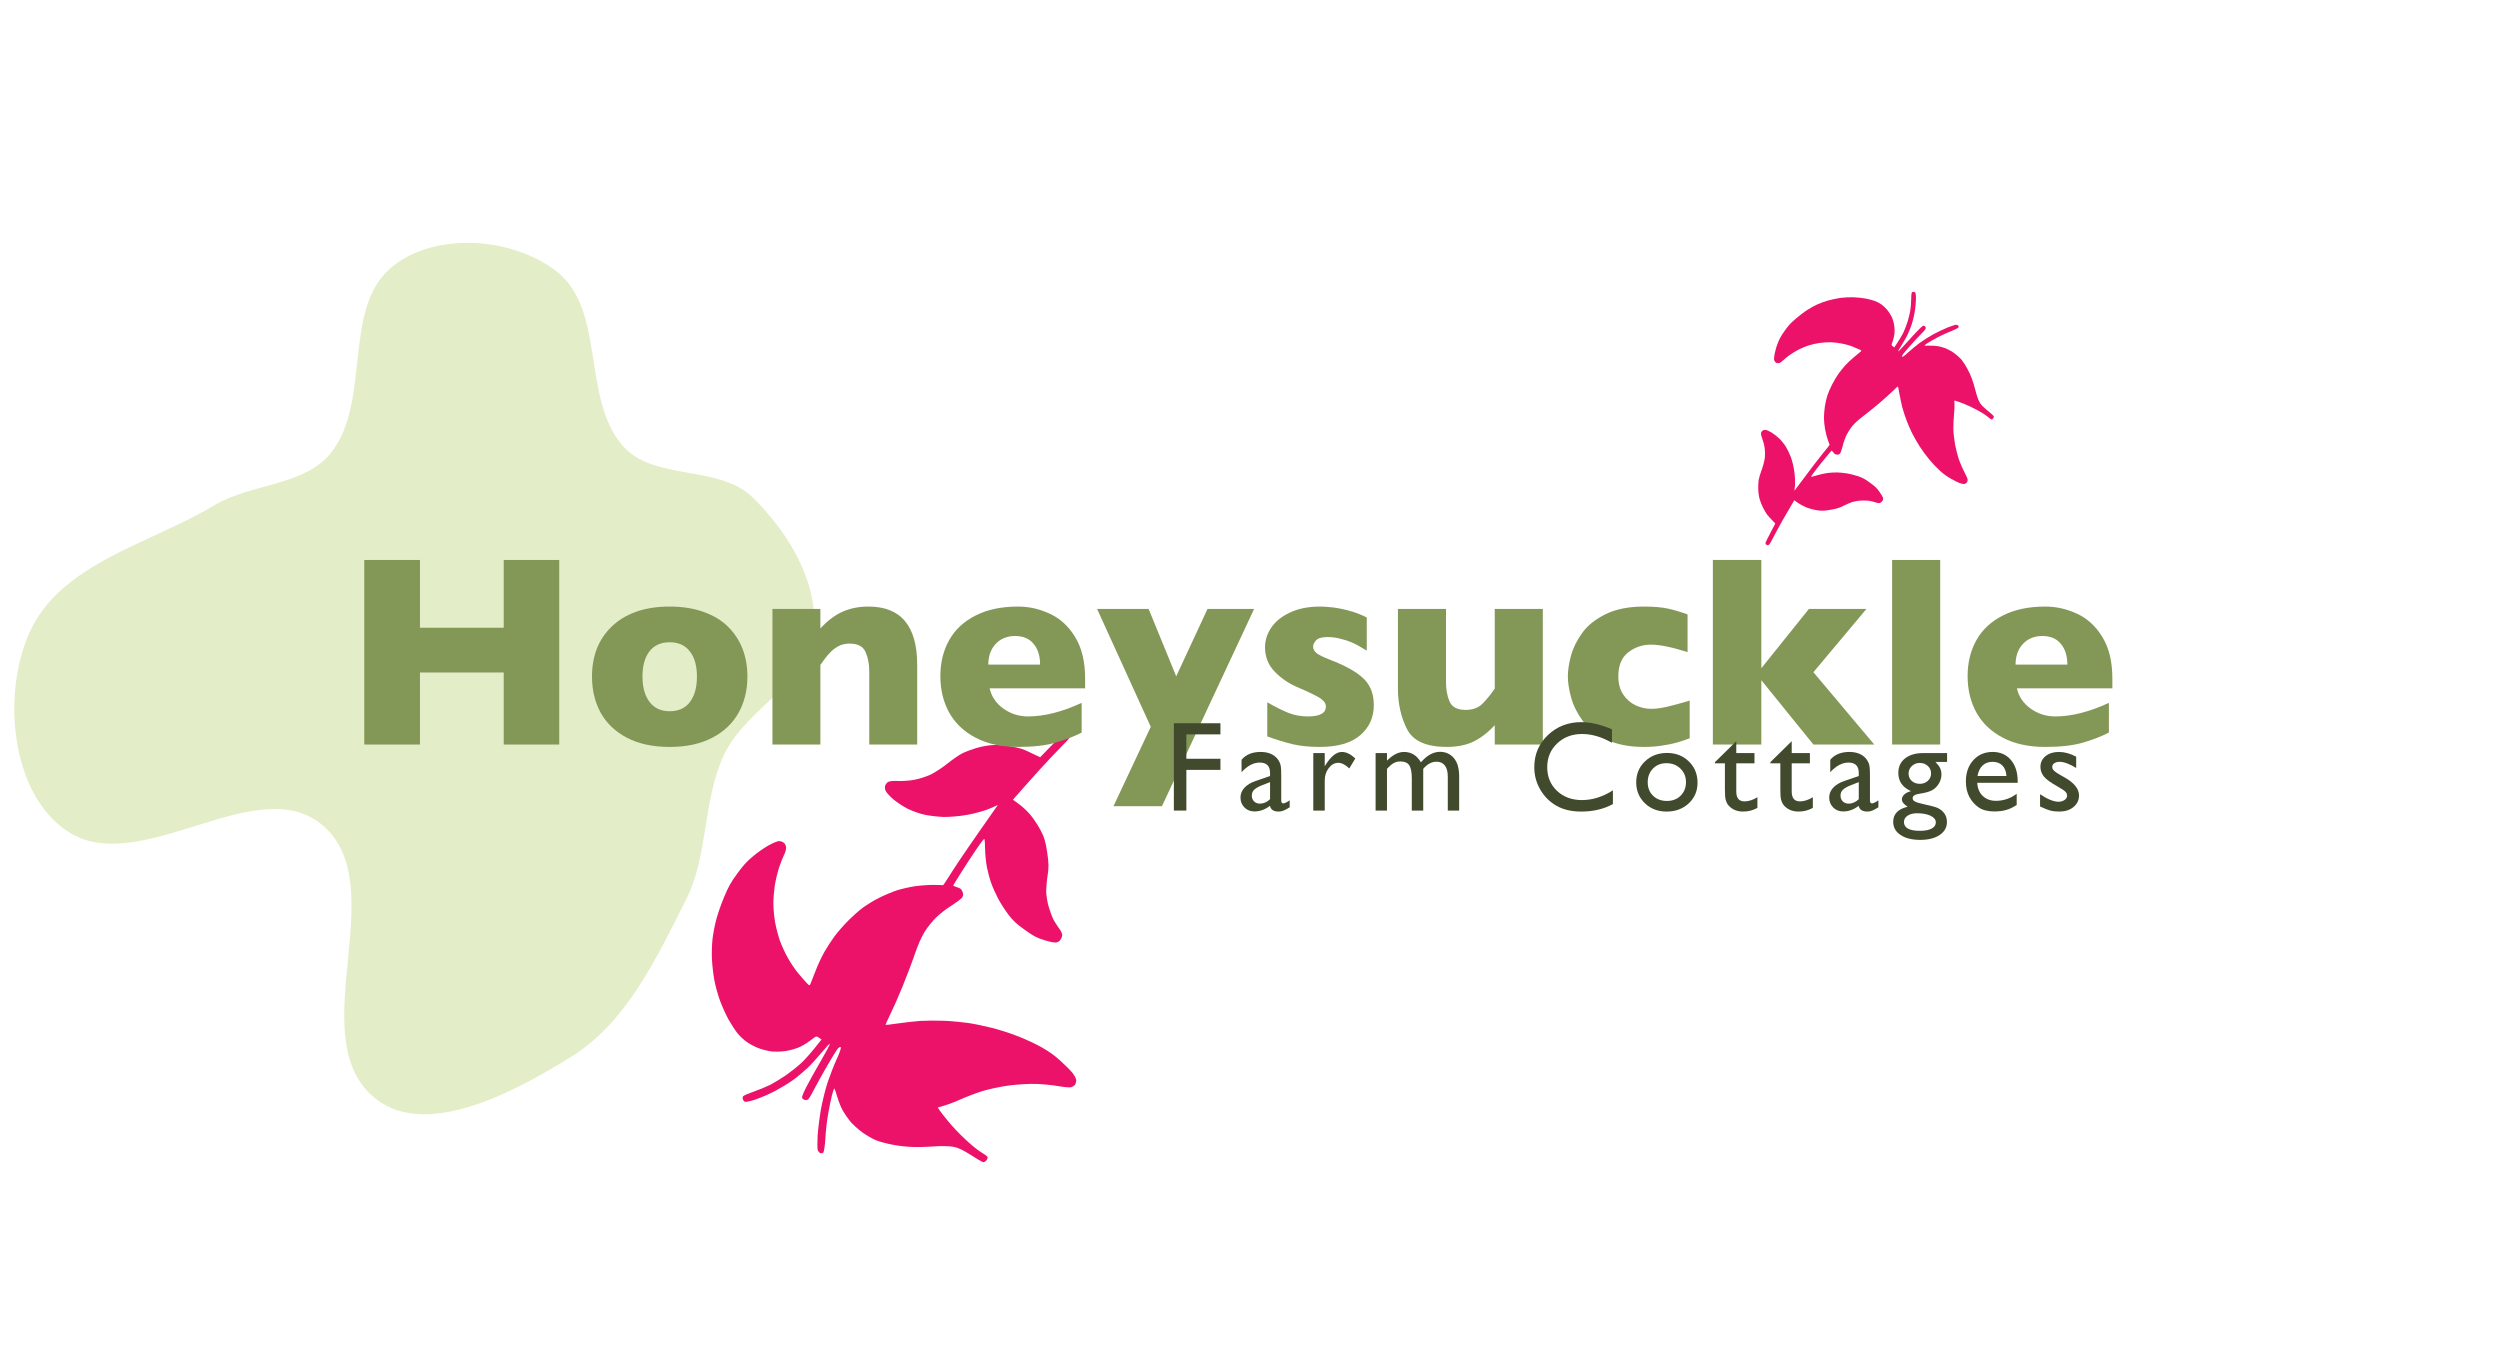 <svg width="350" height="190" viewBox="0 0 350 190" fill="none" xmlns="http://www.w3.org/2000/svg">
<path fill-rule="evenodd" clip-rule="evenodd" d="M164.191 156.879C173.64 157.918 183.202 152.091 189.809 145.363C196.098 138.959 192.817 126.687 199.614 120.808C208.568 113.064 225.314 117.665 232.586 108.369C239.064 100.088 240.142 85.62 233.556 77.422C225.839 67.817 208.489 73.411 198.565 66.024C191.871 61.041 192.574 50.843 188.299 43.733C180.931 31.48 177.359 14.758 164.191 8.861C152.409 3.584 133.6 5.393 126.553 16.08C117.546 29.739 138.397 51.944 127.63 64.308C116.258 77.367 88.528 60.701 76.683 73.346C67.765 82.867 76.987 100.002 83.844 111.054C90.351 121.543 102.434 127.147 113.543 132.758C122.136 137.099 132.493 135.879 141.187 140.019C149.902 144.17 154.569 155.822 164.191 156.879Z" fill="white"/>
<path fill-rule="evenodd" clip-rule="evenodd" d="M113.911 88.574C114.681 81.588 110.359 74.517 105.368 69.632C100.619 64.982 91.516 67.408 87.156 62.382C81.412 55.762 84.824 43.38 77.929 38.003C71.787 33.213 61.056 32.416 54.975 37.286C47.851 42.992 52 55.821 46.521 63.158C42.825 68.108 35.261 67.588 29.988 70.749C20.899 76.197 8.496 78.838 4.122 88.574C0.208 97.285 1.55 111.193 9.477 116.403C19.608 123.063 36.078 107.646 45.248 115.607C54.934 124.016 42.573 144.519 51.952 153.277C59.014 159.871 71.724 153.052 79.921 147.982C87.701 143.171 91.857 134.237 96.019 126.023C99.239 119.669 98.334 112.011 101.405 105.583C104.484 99.139 113.126 95.688 113.911 88.574Z" fill="#E3EEC8"/>
<path d="M108.516 152.736C107.75 153.138 106.508 153.684 105.785 153.922C105.022 154.19 104.361 154.317 104.234 154.225C104.11 154.156 103.985 153.929 103.968 153.741C103.935 153.444 104.08 153.354 105.411 152.872C106.228 152.585 107.326 152.13 107.852 151.867C108.366 151.594 109.32 151.016 109.978 150.575C110.623 150.125 111.605 149.352 112.161 148.838C112.717 148.323 113.581 147.367 115.013 145.536L114.645 145.27C114.314 145.032 114.225 145.046 113.622 145.545C113.247 145.84 112.567 146.285 112.113 146.503C111.663 146.743 110.732 147.026 110.046 147.135C109.36 147.245 108.389 147.265 107.902 147.186C107.392 147.11 106.578 146.893 106.108 146.71C105.626 146.518 104.912 146.138 104.53 145.863C104.149 145.588 103.569 145.052 103.263 144.675C102.957 144.298 102.397 143.446 102.026 142.788C101.654 142.13 101.108 140.917 100.802 140.092C100.496 139.267 100.135 137.935 99.99 137.128C99.846 136.322 99.7 134.989 99.666 134.166C99.632 133.342 99.677 132.147 99.749 131.496C99.82 130.846 100.03 129.692 100.231 128.92C100.418 128.14 100.92 126.67 101.353 125.637C101.994 124.112 102.331 123.498 103.215 122.304C104.001 121.214 104.563 120.587 105.409 119.892C106.009 119.37 107.004 118.685 107.599 118.355C108.195 118.024 108.845 117.753 109.06 117.752C109.253 117.755 109.573 117.849 109.741 117.991C109.919 118.119 110.048 118.446 110.063 118.69C110.055 118.938 109.922 119.407 109.753 119.715C109.598 120.031 109.287 120.82 109.067 121.46C108.859 122.11 108.589 123.24 108.47 123.953C108.365 124.676 108.268 125.835 108.273 126.54C108.278 127.245 108.388 128.416 108.522 129.156C108.657 129.897 108.953 131.026 109.176 131.674C109.408 132.31 109.887 133.377 110.258 134.035C110.62 134.705 111.266 135.678 111.693 136.182C112.111 136.698 112.66 137.327 112.902 137.58C113.332 138.027 113.354 138.024 113.485 137.689C113.556 137.487 113.886 136.673 114.196 135.883C114.494 135.085 115.052 133.909 115.418 133.257C115.796 132.614 116.428 131.628 116.842 131.069C117.256 130.51 118.106 129.545 118.725 128.919C119.343 128.294 120.261 127.475 120.781 127.09C121.3 126.704 122.304 126.085 123.051 125.708C123.799 125.331 124.928 124.86 125.574 124.645C126.212 124.442 127.362 124.18 128.104 124.073C128.869 123.962 130.045 123.876 130.738 123.889C131.43 123.901 132.009 123.91 132.035 123.928C132.07 123.934 132.696 122.983 133.434 121.8C134.185 120.627 135.897 118.102 139.699 112.699L138.542 113.208C137.905 113.489 136.526 113.877 135.467 114.068C134.4 114.272 132.867 114.393 132.025 114.371C131.193 114.335 129.993 114.19 129.347 114.036C128.691 113.894 127.66 113.52 127.035 113.205C126.372 112.863 125.539 112.301 125.008 111.859C124.524 111.431 124.058 110.9 123.968 110.679C123.891 110.468 123.867 110.158 123.923 110.003C123.956 109.852 124.125 109.623 124.299 109.495C124.449 109.37 125.05 109.297 125.645 109.336C126.249 109.363 127.283 109.31 127.965 109.179C128.638 109.061 129.708 108.722 130.32 108.423C130.931 108.124 131.992 107.428 132.678 106.87C133.354 106.325 134.258 105.711 134.677 105.487C135.087 105.276 135.976 104.944 136.636 104.738C137.318 104.528 138.376 104.337 138.983 104.307C139.59 104.278 140.596 104.341 141.223 104.443C141.85 104.545 142.645 104.71 142.991 104.823C143.337 104.936 144.063 105.246 145.618 106.017L147.342 104.241C148.281 103.262 149.152 102.428 149.246 102.38C149.363 102.327 149.559 102.352 149.674 102.435C149.81 102.514 149.919 102.709 149.942 102.863C149.963 103.072 149.649 103.47 148.509 104.615C147.714 105.426 146.298 106.918 145.398 107.924C144.497 108.931 143.304 110.253 141.807 111.959L142.596 112.529C143.041 112.85 143.751 113.499 144.162 113.971C144.586 114.453 145.254 115.422 145.635 116.146C146.19 117.189 146.387 117.819 146.603 119.32C146.821 120.686 146.837 121.535 146.676 122.491C146.557 123.204 146.47 124.272 146.468 124.855C146.488 125.434 146.649 126.428 146.844 127.036C147.028 127.657 147.312 128.407 147.459 128.709C147.616 128.997 147.975 129.568 148.246 129.939C148.556 130.338 148.745 130.767 148.709 130.975C148.682 131.17 148.554 131.448 148.441 131.6C148.332 131.775 148.061 131.93 147.849 131.953C147.628 131.988 146.88 131.838 146.189 131.612C145.108 131.28 144.702 131.065 143.456 130.165C142.235 129.284 141.853 128.93 141.119 127.971C140.649 127.34 139.997 126.324 139.689 125.711C139.368 125.09 138.941 124.138 138.757 123.596C138.564 123.067 138.3 122.078 138.163 121.394C138.038 120.719 137.919 119.561 137.911 118.834C137.903 118.107 137.863 117.474 137.803 117.45C137.74 117.404 137.223 118.103 136.631 118.982C136.03 119.873 135.063 121.339 134.49 122.271C133.905 123.193 133.433 123.963 133.449 123.994C133.452 124.016 133.706 124.121 134.004 124.22C134.467 124.359 134.597 124.472 134.758 124.861C134.887 125.188 134.867 125.427 134.688 125.668C134.538 125.872 133.864 126.36 133.193 126.792C132.51 127.215 131.547 127.962 131.045 128.457C130.523 128.977 129.846 129.813 129.464 130.435C129.017 131.145 128.553 132.194 128.088 133.534C127.713 134.647 126.927 136.711 126.349 138.126C125.779 139.528 124.995 141.3 124.62 142.044C124.259 142.796 123.96 143.438 123.976 143.469C123.982 143.513 124.772 143.42 125.736 143.278C126.678 143.139 128.081 142.982 128.865 142.925C129.64 142.88 131.088 142.873 132.078 142.905C133.069 142.938 134.597 143.087 135.465 143.206C136.332 143.325 137.901 143.658 138.937 143.919C139.973 144.18 141.64 144.721 142.63 145.123C143.629 145.513 145.092 146.199 145.886 146.655C146.928 147.251 147.652 147.774 148.493 148.537C149.136 149.118 149.897 149.882 150.165 150.231C150.446 150.59 150.674 151.047 150.681 151.247C150.676 151.438 150.606 151.719 150.502 151.858C150.399 151.998 150.15 152.15 149.967 152.213C149.771 152.266 148.98 152.202 148.223 152.065C147.466 151.928 146.086 151.789 145.14 151.749C144.194 151.71 142.477 151.815 141.299 151.958C140.123 152.123 138.443 152.47 137.556 152.746C136.669 153.022 135.256 153.561 134.407 153.942C133.55 154.337 132.499 154.729 131.29 155.045L131.53 155.432C131.677 155.655 132.226 156.363 132.765 157.006C133.295 157.661 134.359 158.78 135.123 159.488C135.878 160.208 136.861 161.015 137.309 161.28C137.756 161.545 138.176 161.847 138.233 161.928C138.304 162.018 138.258 162.238 138.126 162.416C137.995 162.594 137.787 162.716 137.673 162.712C137.546 162.699 136.752 162.243 135.923 161.702C134.697 160.934 134.208 160.698 133.46 160.548C132.947 160.451 131.742 160.419 130.768 160.496C129.795 160.573 128.406 160.603 127.688 160.572C126.96 160.554 125.738 160.412 124.991 160.263C124.234 160.125 123.207 159.852 122.703 159.664C122.208 159.462 121.316 158.955 120.718 158.523C120.121 158.092 119.369 157.393 119.025 156.989C118.69 156.572 118.227 155.906 117.993 155.484C117.762 155.083 117.418 154.23 117.233 153.61C117.049 152.989 116.864 152.447 116.823 152.398C116.759 152.352 116.611 152.79 116.469 153.351C116.318 153.924 116.083 155.138 115.925 156.037C115.767 156.937 115.591 158.467 115.553 159.414C115.493 160.365 115.366 161.248 115.256 161.344C115.15 161.462 114.951 161.493 114.814 161.414C114.681 161.357 114.524 161.147 114.476 160.975C114.418 160.816 114.427 159.907 114.468 158.982C114.531 158.053 114.741 156.372 114.942 155.23C115.155 154.098 115.571 152.429 115.874 151.518C116.178 150.607 116.74 149.161 117.139 148.279C117.591 147.3 117.789 146.663 117.7 146.599C117.598 146.525 117.403 146.657 117.187 146.949C116.989 147.216 116.373 148.233 115.798 149.222C115.223 150.21 114.414 151.672 113.993 152.479C113.343 153.726 113.187 153.964 112.922 154.006C112.745 154.034 112.507 153.96 112.386 153.834C112.198 153.639 112.275 153.403 112.884 152.185C113.286 151.404 114.211 149.732 114.958 148.459C115.695 147.198 116.251 146.157 116.178 146.124C116.109 146.113 115.613 146.651 115.057 147.322C114.502 147.994 113.62 148.975 113.077 149.499C112.52 150.013 111.596 150.788 111.004 151.219C110.413 151.649 109.291 152.321 108.516 152.736Z" fill="#EC1169"/>
<path d="M268.068 43.627C268.154 43.12 268.231 42.316 268.232 41.862C268.241 41.381 268.191 40.984 268.115 40.929C268.052 40.872 267.901 40.843 267.792 40.869C267.617 40.905 267.593 41.004 267.568 41.846C267.558 42.361 267.505 43.067 267.453 43.413C267.395 43.754 267.245 44.401 267.118 44.856C266.984 45.304 266.729 46.003 266.541 46.413C266.354 46.823 265.974 47.489 265.204 48.639L264.985 48.48C264.789 48.338 264.781 48.285 264.951 47.851C265.048 47.584 265.173 47.117 265.212 46.82C265.264 46.52 265.251 45.941 265.185 45.533C265.12 45.125 264.951 44.572 264.816 44.311C264.678 44.037 264.404 43.617 264.213 43.386C264.015 43.148 263.668 42.815 263.441 42.651C263.214 42.486 262.804 42.258 262.534 42.155C262.264 42.051 261.678 41.894 261.237 41.806C260.796 41.718 260.008 41.634 259.485 41.615C258.961 41.595 258.141 41.639 257.658 41.706C257.175 41.774 256.394 41.94 255.922 42.074C255.45 42.208 254.783 42.455 254.428 42.616C254.074 42.778 253.46 43.111 253.061 43.368C252.654 43.619 251.917 44.176 251.413 44.612C250.67 45.258 250.385 45.563 249.874 46.285C249.404 46.932 249.154 47.366 248.918 47.974C248.734 48.41 248.532 49.1 248.455 49.498C248.379 49.896 248.346 50.314 248.386 50.436C248.424 50.544 248.537 50.708 248.648 50.777C248.753 50.854 248.962 50.866 249.103 50.829C249.242 50.778 249.483 50.616 249.625 50.464C249.775 50.317 250.163 49.994 250.484 49.751C250.813 49.513 251.402 49.15 251.783 48.95C252.173 48.756 252.81 48.486 253.21 48.358C253.609 48.23 254.291 48.074 254.735 48.013C255.179 47.951 255.873 47.909 256.281 47.914C256.683 47.928 257.375 48 257.817 48.088C258.263 48.168 258.933 48.352 259.297 48.5C259.667 48.641 260.125 48.834 260.313 48.924C260.646 49.084 260.648 49.097 260.483 49.233C260.382 49.311 259.982 49.649 259.594 49.971C259.198 50.288 258.636 50.822 258.336 51.15C258.042 51.484 257.602 52.024 257.363 52.362C257.123 52.7 256.736 53.36 256.497 53.826C256.259 54.292 255.966 54.964 255.845 55.329C255.723 55.694 255.56 56.377 255.485 56.87C255.411 57.362 255.354 58.088 255.353 58.494C255.357 58.892 255.422 59.591 255.5 60.031C255.579 60.484 255.749 61.165 255.885 61.554C256.021 61.944 256.133 62.269 256.148 62.28C256.158 62.299 255.736 62.83 255.205 63.467C254.681 64.11 253.571 65.547 251.222 68.702L251.296 67.953C251.336 67.54 251.299 66.688 251.211 66.054C251.127 65.412 250.911 64.523 250.742 64.051C250.567 63.587 250.262 62.935 250.055 62.599C249.852 62.254 249.45 61.741 249.155 61.446C248.838 61.134 248.366 60.768 248.017 60.55C247.686 60.355 247.299 60.191 247.157 60.181C247.023 60.177 246.843 60.22 246.766 60.281C246.687 60.328 246.589 60.466 246.549 60.588C246.506 60.696 246.576 61.05 246.709 61.379C246.837 61.715 246.999 62.31 247.052 62.72C247.11 63.123 247.117 63.791 247.061 64.192C247.006 64.593 246.809 65.323 246.622 65.814C246.439 66.298 246.259 66.923 246.211 67.202C246.168 67.472 246.145 68.037 246.151 68.449C246.159 68.873 246.248 69.507 246.344 69.856C246.44 70.205 246.663 70.762 246.837 71.097C247.011 71.433 247.252 71.852 247.38 72.027C247.508 72.201 247.819 72.554 248.544 73.29L247.86 74.595C247.481 75.308 247.171 75.955 247.161 76.018C247.153 76.094 247.204 76.2 247.272 76.249C247.342 76.312 247.473 76.337 247.564 76.322C247.686 76.294 247.852 76.043 248.288 75.186C248.599 74.586 249.18 73.507 249.581 72.811C249.983 72.115 250.509 71.195 251.196 70.031L251.664 70.371C251.929 70.563 252.428 70.844 252.771 70.989C253.122 71.139 253.795 71.337 254.275 71.418C254.968 71.537 255.361 71.532 256.249 71.375C257.062 71.245 257.546 71.096 258.056 70.827C258.438 70.627 259.025 70.38 259.354 70.27C259.686 70.174 260.278 70.08 260.658 70.077C261.043 70.066 261.52 70.087 261.718 70.115C261.91 70.15 262.3 70.246 262.56 70.331C262.843 70.432 263.121 70.459 263.232 70.4C263.337 70.348 263.47 70.225 263.536 70.132C263.614 70.038 263.651 69.856 263.625 69.732C263.604 69.6 263.38 69.206 263.124 68.857C262.735 68.307 262.538 68.117 261.798 67.58C261.072 67.053 260.801 66.903 260.123 66.666C259.679 66.518 258.982 66.338 258.579 66.278C258.168 66.212 257.551 66.147 257.21 66.144C256.874 66.132 256.266 66.168 255.854 66.217C255.449 66.272 254.772 66.42 254.359 66.55C253.947 66.68 253.582 66.776 253.557 66.746C253.519 66.719 253.818 66.297 254.205 65.799C254.598 65.293 255.247 64.474 255.667 63.977C256.08 63.475 256.428 63.065 256.448 63.068C256.461 63.066 256.568 63.19 256.679 63.34C256.844 63.576 256.932 63.628 257.182 63.647C257.391 63.659 257.522 63.603 257.625 63.457C257.712 63.335 257.863 62.863 257.983 62.403C258.095 61.938 258.339 61.255 258.525 60.879C258.722 60.487 259.07 59.949 259.35 59.618C259.668 59.233 260.175 58.776 260.847 58.263C261.407 57.844 262.428 57.017 263.12 56.426C263.807 55.844 264.664 55.071 265.015 54.721C265.373 54.377 265.68 54.088 265.701 54.092C265.727 54.087 265.821 54.551 265.92 55.123C266.016 55.681 266.189 56.504 266.302 56.958C266.42 57.404 266.685 58.225 266.888 58.779C267.09 59.333 267.458 60.169 267.687 60.638C267.916 61.106 268.396 61.931 268.735 62.468C269.075 63.006 269.691 63.848 270.103 64.333C270.509 64.826 271.169 65.526 271.574 65.89C272.105 66.368 272.535 66.681 273.123 67.014C273.571 67.27 274.144 67.558 274.392 67.645C274.647 67.737 274.947 67.781 275.062 67.748C275.169 67.71 275.315 67.618 275.374 67.533C275.434 67.449 275.474 67.28 275.475 67.165C275.469 67.044 275.286 66.609 275.068 66.206C274.85 65.804 274.515 65.049 274.316 64.521C274.118 63.994 273.859 63.003 273.721 62.31C273.596 61.615 273.479 60.6 273.47 60.047C273.462 59.495 273.504 58.595 273.562 58.044C273.626 57.486 273.652 56.819 273.606 56.077L273.87 56.141C274.023 56.182 274.526 56.361 274.989 56.547C275.458 56.724 276.289 57.118 276.831 57.419C277.378 57.712 278.017 58.117 278.25 58.322C278.483 58.526 278.733 58.707 278.789 58.724C278.853 58.747 278.969 58.68 279.045 58.573C279.121 58.465 279.152 58.325 279.128 58.261C279.097 58.192 278.691 57.828 278.232 57.459C277.57 56.909 277.345 56.676 277.122 56.281C276.971 56.009 276.729 55.334 276.592 54.769C276.454 54.204 276.214 53.413 276.062 53.013C275.917 52.605 275.61 51.94 275.386 51.545C275.168 51.142 274.823 50.613 274.622 50.363C274.417 50.12 273.964 49.71 273.609 49.452C273.254 49.194 272.719 48.899 272.426 48.78C272.128 48.668 271.665 48.529 271.383 48.476C271.114 48.42 270.568 48.383 270.183 48.394C269.797 48.405 269.456 48.402 269.421 48.388C269.383 48.36 269.603 48.195 269.894 48.01C270.19 47.819 270.833 47.46 271.312 47.203C271.791 46.947 272.624 46.563 273.152 46.366C273.679 46.155 274.155 45.919 274.189 45.839C274.235 45.757 274.216 45.639 274.146 45.576C274.089 45.511 273.941 45.462 273.835 45.466C273.735 45.463 273.222 45.637 272.706 45.833C272.193 46.041 271.281 46.472 270.673 46.797C270.072 47.129 269.206 47.674 268.747 48.015C268.288 48.356 267.575 48.942 267.151 49.332C266.681 49.769 266.357 50 266.304 49.961C266.244 49.917 266.282 49.782 266.407 49.606C266.522 49.445 266.982 48.907 267.434 48.398C267.886 47.889 268.563 47.16 268.941 46.772C269.525 46.173 269.631 46.041 269.605 45.883C269.588 45.777 269.502 45.657 269.408 45.612C269.263 45.541 269.144 45.629 268.569 46.199C268.202 46.572 267.428 47.406 266.847 48.065C266.271 48.716 265.786 49.224 265.753 49.189C265.734 49.152 265.946 48.771 266.223 48.332C266.499 47.894 266.89 47.213 267.085 46.808C267.273 46.398 267.539 45.731 267.673 45.316C267.806 44.902 267.978 44.143 268.068 43.627Z" fill="#EC1169"/>
<g filter="url(#filter0_d_66_40)">
<path d="M291.732 92.367H278.364C278.625 93.522 279.265 94.467 280.285 95.2C281.304 95.934 282.46 96.3 283.752 96.3C286.014 96.3 288.513 95.666 291.247 94.399V98.556C290.265 99.066 289.072 99.532 287.667 99.954C286.275 100.364 284.498 100.57 282.335 100.57C279.999 100.57 278.01 100.135 276.37 99.264C274.729 98.394 273.498 97.214 272.678 95.722C271.87 94.231 271.466 92.54 271.466 90.651C271.466 88.787 271.87 87.121 272.678 85.655C273.498 84.176 274.729 83.02 276.37 82.187C278.01 81.342 279.999 80.919 282.335 80.919C283.877 80.919 285.362 81.255 286.791 81.926C288.233 82.585 289.414 83.672 290.333 85.189C291.266 86.693 291.732 88.638 291.732 91.024V92.367ZM285.43 89.048C285.43 87.83 285.126 86.861 284.517 86.14C283.92 85.406 283.056 85.04 281.925 85.04C280.807 85.04 279.899 85.412 279.203 86.158C278.52 86.891 278.178 87.855 278.178 89.048H285.43Z" fill="#839757"/>
<path d="M267.626 100.234H260.896V74.394H267.626V100.234Z" fill="#839757"/>
<path d="M258.397 100.234H249.877L242.587 91.229V100.234H235.801V74.394H242.587V89.551L249.243 81.255H257.297L249.877 90.11L258.397 100.234Z" fill="#839757"/>
<path d="M232.557 99.358C231.998 99.569 231.408 99.768 230.786 99.954C230.165 100.128 229.462 100.271 228.679 100.383C227.909 100.507 227.064 100.57 226.144 100.57C224.068 100.57 222.31 100.222 220.868 99.525C219.438 98.817 218.332 97.935 217.549 96.878C216.779 95.809 216.244 94.722 215.946 93.616C215.648 92.509 215.499 91.534 215.499 90.689C215.499 89.843 215.648 88.868 215.946 87.761C216.257 86.655 216.791 85.587 217.549 84.555C218.307 83.523 219.401 82.659 220.831 81.963C222.272 81.267 224.043 80.919 226.144 80.919C227.548 80.919 228.692 81.019 229.574 81.218C230.457 81.417 231.352 81.684 232.259 82.019V87.296C230.071 86.599 228.362 86.251 227.132 86.251C225.939 86.251 224.876 86.612 223.944 87.333C223.024 88.054 222.564 89.172 222.564 90.689C222.564 91.695 222.794 92.547 223.254 93.243C223.714 93.926 224.298 94.43 225.007 94.753C225.715 95.076 226.424 95.237 227.132 95.237C227.803 95.237 228.568 95.138 229.425 94.939C230.283 94.74 231.327 94.454 232.557 94.082V99.358Z" fill="#839757"/>
<path d="M211.994 100.234H205.264V97.531C204.319 98.55 203.325 99.314 202.281 99.824C201.249 100.321 200.006 100.569 198.552 100.569C195.681 100.569 193.823 99.737 192.978 98.071C192.133 96.393 191.71 94.504 191.71 92.404V81.255H198.44V91.509C198.44 92.54 198.608 93.448 198.944 94.231C199.292 95.001 200.037 95.387 201.181 95.387C202.163 95.387 202.939 95.107 203.511 94.548C204.083 93.988 204.667 93.274 205.264 92.404V81.255H211.994V100.234Z" fill="#839757"/>
<path d="M188.335 94.697C188.335 96.437 187.695 97.854 186.415 98.948C185.147 100.029 183.258 100.57 180.747 100.57C179.343 100.57 178.094 100.445 177 100.197C175.906 99.936 174.713 99.569 173.42 99.097V94.324C174.551 94.97 175.533 95.461 176.366 95.797C177.199 96.132 178.112 96.3 179.107 96.3C180.785 96.3 181.624 95.84 181.624 94.921C181.624 94.61 181.499 94.336 181.251 94.1C181.015 93.852 180.592 93.578 179.983 93.28C179.386 92.969 178.585 92.603 177.578 92.18C176.335 91.633 175.279 90.9 174.409 89.98C173.539 89.06 173.104 87.936 173.104 86.606C173.104 85.661 173.389 84.754 173.961 83.884C174.545 83.014 175.422 82.305 176.59 81.758C177.758 81.199 179.169 80.919 180.822 80.919C181.22 80.919 181.723 80.951 182.332 81.013C182.953 81.062 183.73 81.205 184.662 81.441C185.607 81.678 186.502 82.013 187.347 82.448V87.09C186.949 86.854 186.614 86.655 186.34 86.494C186.079 86.332 185.725 86.152 185.278 85.953C184.83 85.754 184.302 85.58 183.693 85.431C183.096 85.27 182.481 85.189 181.847 85.189C181.077 85.189 180.548 85.338 180.263 85.636C179.977 85.934 179.834 86.233 179.834 86.531C179.834 86.842 179.983 87.134 180.281 87.407C180.58 87.668 181.244 87.998 182.276 88.395C183.768 88.967 184.961 89.558 185.856 90.166C186.75 90.763 187.384 91.422 187.757 92.143C188.142 92.864 188.335 93.715 188.335 94.697Z" fill="#839757"/>
<path d="M171.575 81.255L158.674 108.866H151.887L157.108 97.754L149.594 81.255H156.809L160.668 90.688L165.05 81.255H171.575Z" fill="#839757"/>
<path d="M147.917 92.367H134.549C134.81 93.522 135.451 94.467 136.47 95.2C137.489 95.934 138.645 96.3 139.937 96.3C142.199 96.3 144.698 95.666 147.432 94.399V98.556C146.45 99.066 145.257 99.532 143.852 99.954C142.46 100.364 140.683 100.57 138.52 100.57C136.184 100.57 134.195 100.135 132.555 99.264C130.914 98.394 129.683 97.214 128.863 95.722C128.055 94.231 127.651 92.54 127.651 90.651C127.651 88.787 128.055 87.121 128.863 85.655C129.683 84.176 130.914 83.02 132.555 82.187C134.195 81.342 136.184 80.919 138.52 80.919C140.062 80.919 141.547 81.255 142.976 81.926C144.418 82.585 145.599 83.672 146.518 85.189C147.451 86.693 147.917 88.638 147.917 91.024V92.367ZM141.615 89.048C141.615 87.83 141.311 86.861 140.702 86.14C140.105 85.406 139.241 85.04 138.11 85.04C136.992 85.04 136.084 85.412 135.388 86.158C134.705 86.891 134.363 87.855 134.363 89.048H141.615Z" fill="#839757"/>
<path d="M124.407 100.234H117.696V89.999C117.696 88.955 117.522 88.047 117.174 87.277C116.838 86.494 116.092 86.102 114.937 86.102C114.39 86.102 113.905 86.208 113.482 86.419C113.072 86.618 112.699 86.879 112.364 87.202C112.041 87.525 111.767 87.836 111.544 88.134C111.32 88.433 111.09 88.75 110.854 89.085V100.234H104.142V81.255H110.854V83.977C111.91 82.846 112.967 82.057 114.023 81.609C115.092 81.149 116.279 80.919 117.584 80.919C122.133 80.919 124.407 83.641 124.407 89.085V100.234Z" fill="#839757"/>
<path d="M100.637 90.726C100.637 92.615 100.227 94.299 99.407 95.778C98.586 97.257 97.356 98.426 95.715 99.283C94.087 100.141 92.099 100.57 89.749 100.57C87.4 100.57 85.406 100.141 83.765 99.283C82.137 98.426 80.912 97.257 80.092 95.778C79.284 94.299 78.88 92.615 78.88 90.726C78.88 89.296 79.104 87.998 79.552 86.829C80.011 85.661 80.701 84.629 81.621 83.735C82.553 82.827 83.697 82.131 85.051 81.647C86.406 81.162 87.972 80.919 89.749 80.919C91.539 80.919 93.118 81.168 94.485 81.665C95.865 82.15 97.002 82.834 97.897 83.716C98.804 84.598 99.487 85.63 99.947 86.811C100.407 87.992 100.637 89.296 100.637 90.726ZM93.571 90.726C93.571 89.222 93.242 88.047 92.583 87.202C91.937 86.345 90.992 85.916 89.749 85.916C88.519 85.916 87.574 86.345 86.916 87.202C86.269 88.047 85.946 89.222 85.946 90.726C85.946 92.217 86.276 93.398 86.934 94.268C87.593 95.138 88.531 95.573 89.749 95.573C90.992 95.573 91.937 95.144 92.583 94.287C93.242 93.417 93.571 92.23 93.571 90.726Z" fill="#839757"/>
<path d="M74.294 100.234H66.52V90.148H54.793V100.234H47V74.394H54.793V83.883H66.52V74.394H74.294V100.234Z" fill="#839757"/>
</g>
<path d="M285.609 112.903V111.188C286.058 111.503 286.516 111.759 286.983 111.958C287.455 112.15 287.852 112.246 288.173 112.246C288.505 112.246 288.791 112.165 289.031 112.001C289.27 111.838 289.389 111.643 289.389 111.415C289.389 111.182 289.311 110.989 289.153 110.838C289.001 110.68 288.669 110.455 288.155 110.164C287.129 109.592 286.455 109.105 286.134 108.702C285.819 108.294 285.661 107.851 285.661 107.372C285.661 106.754 285.901 106.249 286.379 105.858C286.863 105.467 287.485 105.272 288.243 105.272C289.031 105.272 289.839 105.494 290.667 105.937V107.512C289.722 106.94 288.949 106.655 288.348 106.655C288.039 106.655 287.788 106.722 287.595 106.856C287.409 106.984 287.315 107.156 287.315 107.372C287.315 107.559 287.4 107.737 287.569 107.906C287.744 108.075 288.047 108.279 288.479 108.519L289.048 108.842C290.39 109.601 291.061 110.441 291.061 111.363C291.061 112.022 290.801 112.564 290.282 112.99C289.769 113.41 289.106 113.62 288.295 113.62C287.817 113.62 287.391 113.571 287.018 113.472C286.644 113.367 286.175 113.177 285.609 112.903Z" fill="#414A2D"/>
<path d="M282.477 109.595H276.815C276.856 110.365 277.113 110.978 277.585 111.433C278.064 111.888 278.679 112.115 279.432 112.115C280.482 112.115 281.45 111.789 282.337 111.135V112.693C281.847 113.019 281.36 113.253 280.876 113.393C280.397 113.533 279.834 113.603 279.187 113.603C278.3 113.603 277.583 113.419 277.034 113.052C276.486 112.684 276.045 112.191 275.713 111.573C275.386 110.948 275.223 110.228 275.223 109.411C275.223 108.186 275.57 107.191 276.264 106.427C276.958 105.657 277.86 105.272 278.968 105.272C280.036 105.272 280.887 105.645 281.523 106.392C282.159 107.139 282.477 108.139 282.477 109.394V109.595ZM276.85 108.641H280.902C280.861 108.005 280.672 107.515 280.333 107.171C279.995 106.827 279.54 106.655 278.968 106.655C278.396 106.655 277.927 106.827 277.559 107.171C277.197 107.515 276.961 108.005 276.85 108.641Z" fill="#414A2D"/>
<path d="M265.765 108.212C265.765 107.354 266.077 106.678 266.701 106.182C267.331 105.68 268.189 105.429 269.274 105.429H272.591V106.672H270.963C271.278 106.993 271.497 107.284 271.619 107.547C271.742 107.809 271.803 108.11 271.803 108.448C271.803 108.868 271.684 109.283 271.444 109.691C271.205 110.093 270.896 110.403 270.517 110.619C270.143 110.834 269.528 111.006 268.67 111.135C268.069 111.222 267.769 111.429 267.769 111.756C267.769 111.943 267.88 112.097 268.101 112.22C268.329 112.337 268.737 112.459 269.327 112.587C270.313 112.803 270.946 112.973 271.226 113.095C271.511 113.218 271.768 113.393 271.996 113.62C272.381 114.005 272.573 114.489 272.573 115.073C272.573 115.837 272.232 116.447 271.549 116.902C270.873 117.357 269.965 117.584 268.828 117.584C267.678 117.584 266.76 117.354 266.071 116.893C265.389 116.438 265.047 115.825 265.047 115.055C265.047 113.964 265.721 113.261 267.069 112.946C266.532 112.602 266.264 112.261 266.264 111.922C266.264 111.666 266.378 111.432 266.605 111.222C266.838 111.012 267.151 110.858 267.541 110.759C266.357 110.233 265.765 109.385 265.765 108.212ZM268.758 106.812C268.326 106.812 267.959 106.958 267.655 107.249C267.352 107.541 267.2 107.891 267.2 108.3C267.2 108.714 267.349 109.058 267.646 109.332C267.944 109.6 268.32 109.735 268.775 109.735C269.224 109.735 269.598 109.598 269.895 109.323C270.199 109.043 270.35 108.696 270.35 108.282C270.35 107.862 270.199 107.512 269.895 107.232C269.592 106.952 269.213 106.812 268.758 106.812ZM268.381 113.856C267.845 113.856 267.404 113.97 267.06 114.198C266.722 114.425 266.553 114.717 266.553 115.073C266.553 115.901 267.299 116.315 268.793 116.315C269.499 116.315 270.044 116.21 270.429 116C270.82 115.796 271.016 115.504 271.016 115.125C271.016 114.752 270.77 114.446 270.28 114.206C269.79 113.973 269.157 113.856 268.381 113.856Z" fill="#414A2D"/>
<path d="M261.794 108.641V112.063C261.794 112.337 261.887 112.474 262.074 112.474C262.267 112.474 262.567 112.331 262.975 112.045V113.017C262.614 113.25 262.322 113.407 262.1 113.489C261.884 113.577 261.657 113.62 261.418 113.62C260.735 113.62 260.333 113.352 260.21 112.815C259.533 113.34 258.813 113.603 258.049 113.603C257.489 113.603 257.022 113.419 256.648 113.052C256.275 112.678 256.088 112.211 256.088 111.651C256.088 111.144 256.269 110.692 256.631 110.295C256.998 109.892 257.518 109.575 258.189 109.341L260.228 108.641V108.212C260.228 107.244 259.743 106.76 258.775 106.76C257.906 106.76 257.06 107.209 256.237 108.107V106.366C256.856 105.637 257.745 105.272 258.906 105.272C259.775 105.272 260.473 105.499 260.998 105.955C261.173 106.1 261.33 106.296 261.47 106.541C261.61 106.78 261.698 107.022 261.733 107.267C261.774 107.506 261.794 107.964 261.794 108.641ZM260.228 111.888V109.499L259.16 109.91C258.617 110.126 258.232 110.345 258.005 110.566C257.783 110.782 257.672 111.053 257.672 111.38C257.672 111.713 257.777 111.984 257.987 112.194C258.203 112.404 258.48 112.509 258.819 112.509C259.326 112.509 259.796 112.302 260.228 111.888Z" fill="#414A2D"/>
<path d="M247.847 106.707L250.84 103.767V105.429H253.386V106.864H250.84V110.811C250.84 111.733 251.222 112.194 251.986 112.194C252.558 112.194 253.161 112.001 253.797 111.616V113.104C253.185 113.448 252.517 113.62 251.793 113.62C251.064 113.62 250.457 113.407 249.973 112.981C249.821 112.853 249.696 112.71 249.597 112.553C249.498 112.389 249.413 112.179 249.343 111.923C249.279 111.66 249.247 111.164 249.247 110.435V106.864H247.847V106.707Z" fill="#414A2D"/>
<path d="M240.086 106.707L243.079 103.767V105.429H245.626V106.864H243.079V110.811C243.079 111.733 243.461 112.194 244.226 112.194C244.797 112.194 245.401 112.001 246.037 111.616V113.104C245.425 113.448 244.757 113.62 244.033 113.62C243.304 113.62 242.697 113.407 242.213 112.981C242.061 112.853 241.936 112.71 241.837 112.553C241.737 112.389 241.653 112.179 241.583 111.923C241.519 111.66 241.487 111.164 241.487 110.435V106.864H240.086V106.707Z" fill="#414A2D"/>
<path d="M233.385 105.412C234.61 105.412 235.628 105.809 236.439 106.602C237.25 107.39 237.655 108.382 237.655 109.578C237.655 110.739 237.244 111.704 236.421 112.474C235.599 113.238 234.563 113.621 233.315 113.621C232.107 113.621 231.098 113.233 230.287 112.457C229.476 111.675 229.07 110.701 229.07 109.534C229.07 108.355 229.479 107.375 230.295 106.593C231.118 105.806 232.148 105.412 233.385 105.412ZM233.297 106.847C232.533 106.847 231.906 107.098 231.416 107.6C230.926 108.102 230.68 108.74 230.68 109.516C230.68 110.286 230.931 110.916 231.433 111.407C231.935 111.891 232.579 112.133 233.367 112.133C234.149 112.133 234.788 111.888 235.283 111.398C235.785 110.902 236.036 110.269 236.036 109.499C236.036 108.735 235.776 108.102 235.257 107.6C234.738 107.098 234.085 106.847 233.297 106.847Z" fill="#414A2D"/>
<path d="M225.808 110.645V112.57C224.525 113.27 223.043 113.62 221.363 113.62C219.997 113.62 218.839 113.346 217.888 112.798C216.937 112.249 216.185 111.494 215.631 110.531C215.076 109.569 214.799 108.527 214.799 107.407C214.799 105.628 215.432 104.131 216.698 102.918C217.97 101.704 219.537 101.098 221.398 101.098C222.681 101.098 224.107 101.433 225.677 102.104V103.985C224.247 103.169 222.85 102.76 221.485 102.76C220.085 102.76 218.921 103.204 217.993 104.09C217.072 104.971 216.611 106.077 216.611 107.407C216.611 108.749 217.066 109.852 217.976 110.715C218.886 111.578 220.05 112.01 221.468 112.01C222.949 112.01 224.396 111.555 225.808 110.645Z" fill="#414A2D"/>
<path d="M199.252 107.635V113.48H197.651V109C197.651 108.107 197.531 107.486 197.292 107.136C197.053 106.78 196.636 106.602 196.041 106.602C195.708 106.602 195.402 106.678 195.122 106.83C194.848 106.981 194.533 107.25 194.177 107.635V113.48H192.584V105.429H194.177V106.488C194.988 105.677 195.781 105.272 196.557 105.272C197.578 105.272 198.368 105.756 198.928 106.725C199.78 105.744 200.67 105.254 201.597 105.254C202.379 105.254 203.021 105.54 203.523 106.112C204.03 106.684 204.284 107.556 204.284 108.729V113.48H202.691V108.711C202.691 108.04 202.554 107.527 202.28 107.171C202.006 106.815 201.612 106.637 201.099 106.637C200.439 106.637 199.824 106.97 199.252 107.635Z" fill="#414A2D"/>
<path d="M185.463 105.429V107.276L185.55 107.136C186.32 105.893 187.09 105.272 187.861 105.272C188.461 105.272 189.089 105.575 189.742 106.182L188.902 107.582C188.348 107.057 187.834 106.795 187.362 106.795C186.848 106.795 186.402 107.04 186.023 107.53C185.649 108.02 185.463 108.6 185.463 109.271V113.48H183.861V105.429H185.463Z" fill="#414A2D"/>
<path d="M179.374 108.641V112.063C179.374 112.337 179.467 112.474 179.654 112.474C179.846 112.474 180.147 112.331 180.555 112.045V113.017C180.193 113.25 179.902 113.407 179.68 113.489C179.464 113.577 179.236 113.62 178.997 113.62C178.315 113.62 177.912 113.352 177.79 112.815C177.113 113.34 176.392 113.603 175.628 113.603C175.068 113.603 174.601 113.419 174.228 113.052C173.855 112.678 173.668 112.211 173.668 111.651C173.668 111.144 173.849 110.692 174.211 110.295C174.578 109.892 175.097 109.575 175.768 109.341L177.807 108.641V108.212C177.807 107.244 177.323 106.76 176.355 106.76C175.485 106.76 174.639 107.209 173.817 108.107V106.366C174.435 105.637 175.325 105.272 176.486 105.272C177.355 105.272 178.052 105.499 178.577 105.955C178.752 106.1 178.91 106.296 179.05 106.541C179.19 106.78 179.277 107.022 179.312 107.267C179.353 107.506 179.374 107.964 179.374 108.641ZM177.807 111.888V109.499L176.74 109.91C176.197 110.126 175.812 110.345 175.584 110.566C175.363 110.782 175.252 111.053 175.252 111.38C175.252 111.713 175.357 111.984 175.567 112.194C175.783 112.404 176.06 112.509 176.398 112.509C176.906 112.509 177.375 112.302 177.807 111.888Z" fill="#414A2D"/>
<path d="M164.341 101.255H170.861V102.813H166.092V106.226H170.861V107.784H166.092V113.48H164.341V101.255Z" fill="#414A2D"/>
<defs>
<filter id="filter0_d_66_40" x="47" y="74.394" width="248.731" height="38.472" filterUnits="userSpaceOnUse" color-interpolation-filters="sRGB">
<feFlood flood-opacity="0" result="BackgroundImageFix"/>
<feColorMatrix in="SourceAlpha" type="matrix" values="0 0 0 0 0 0 0 0 0 0 0 0 0 0 0 0 0 0 127 0" result="hardAlpha"/>
<feOffset dx="4" dy="4"/>
<feComposite in2="hardAlpha" operator="out"/>
<feColorMatrix type="matrix" values="0 0 0 0 1 0 0 0 0 1 0 0 0 0 1 0 0 0 1 0"/>
<feBlend mode="normal" in2="BackgroundImageFix" result="effect1_dropShadow_66_40"/>
<feBlend mode="normal" in="SourceGraphic" in2="effect1_dropShadow_66_40" result="shape"/>
</filter>
</defs>
</svg>
